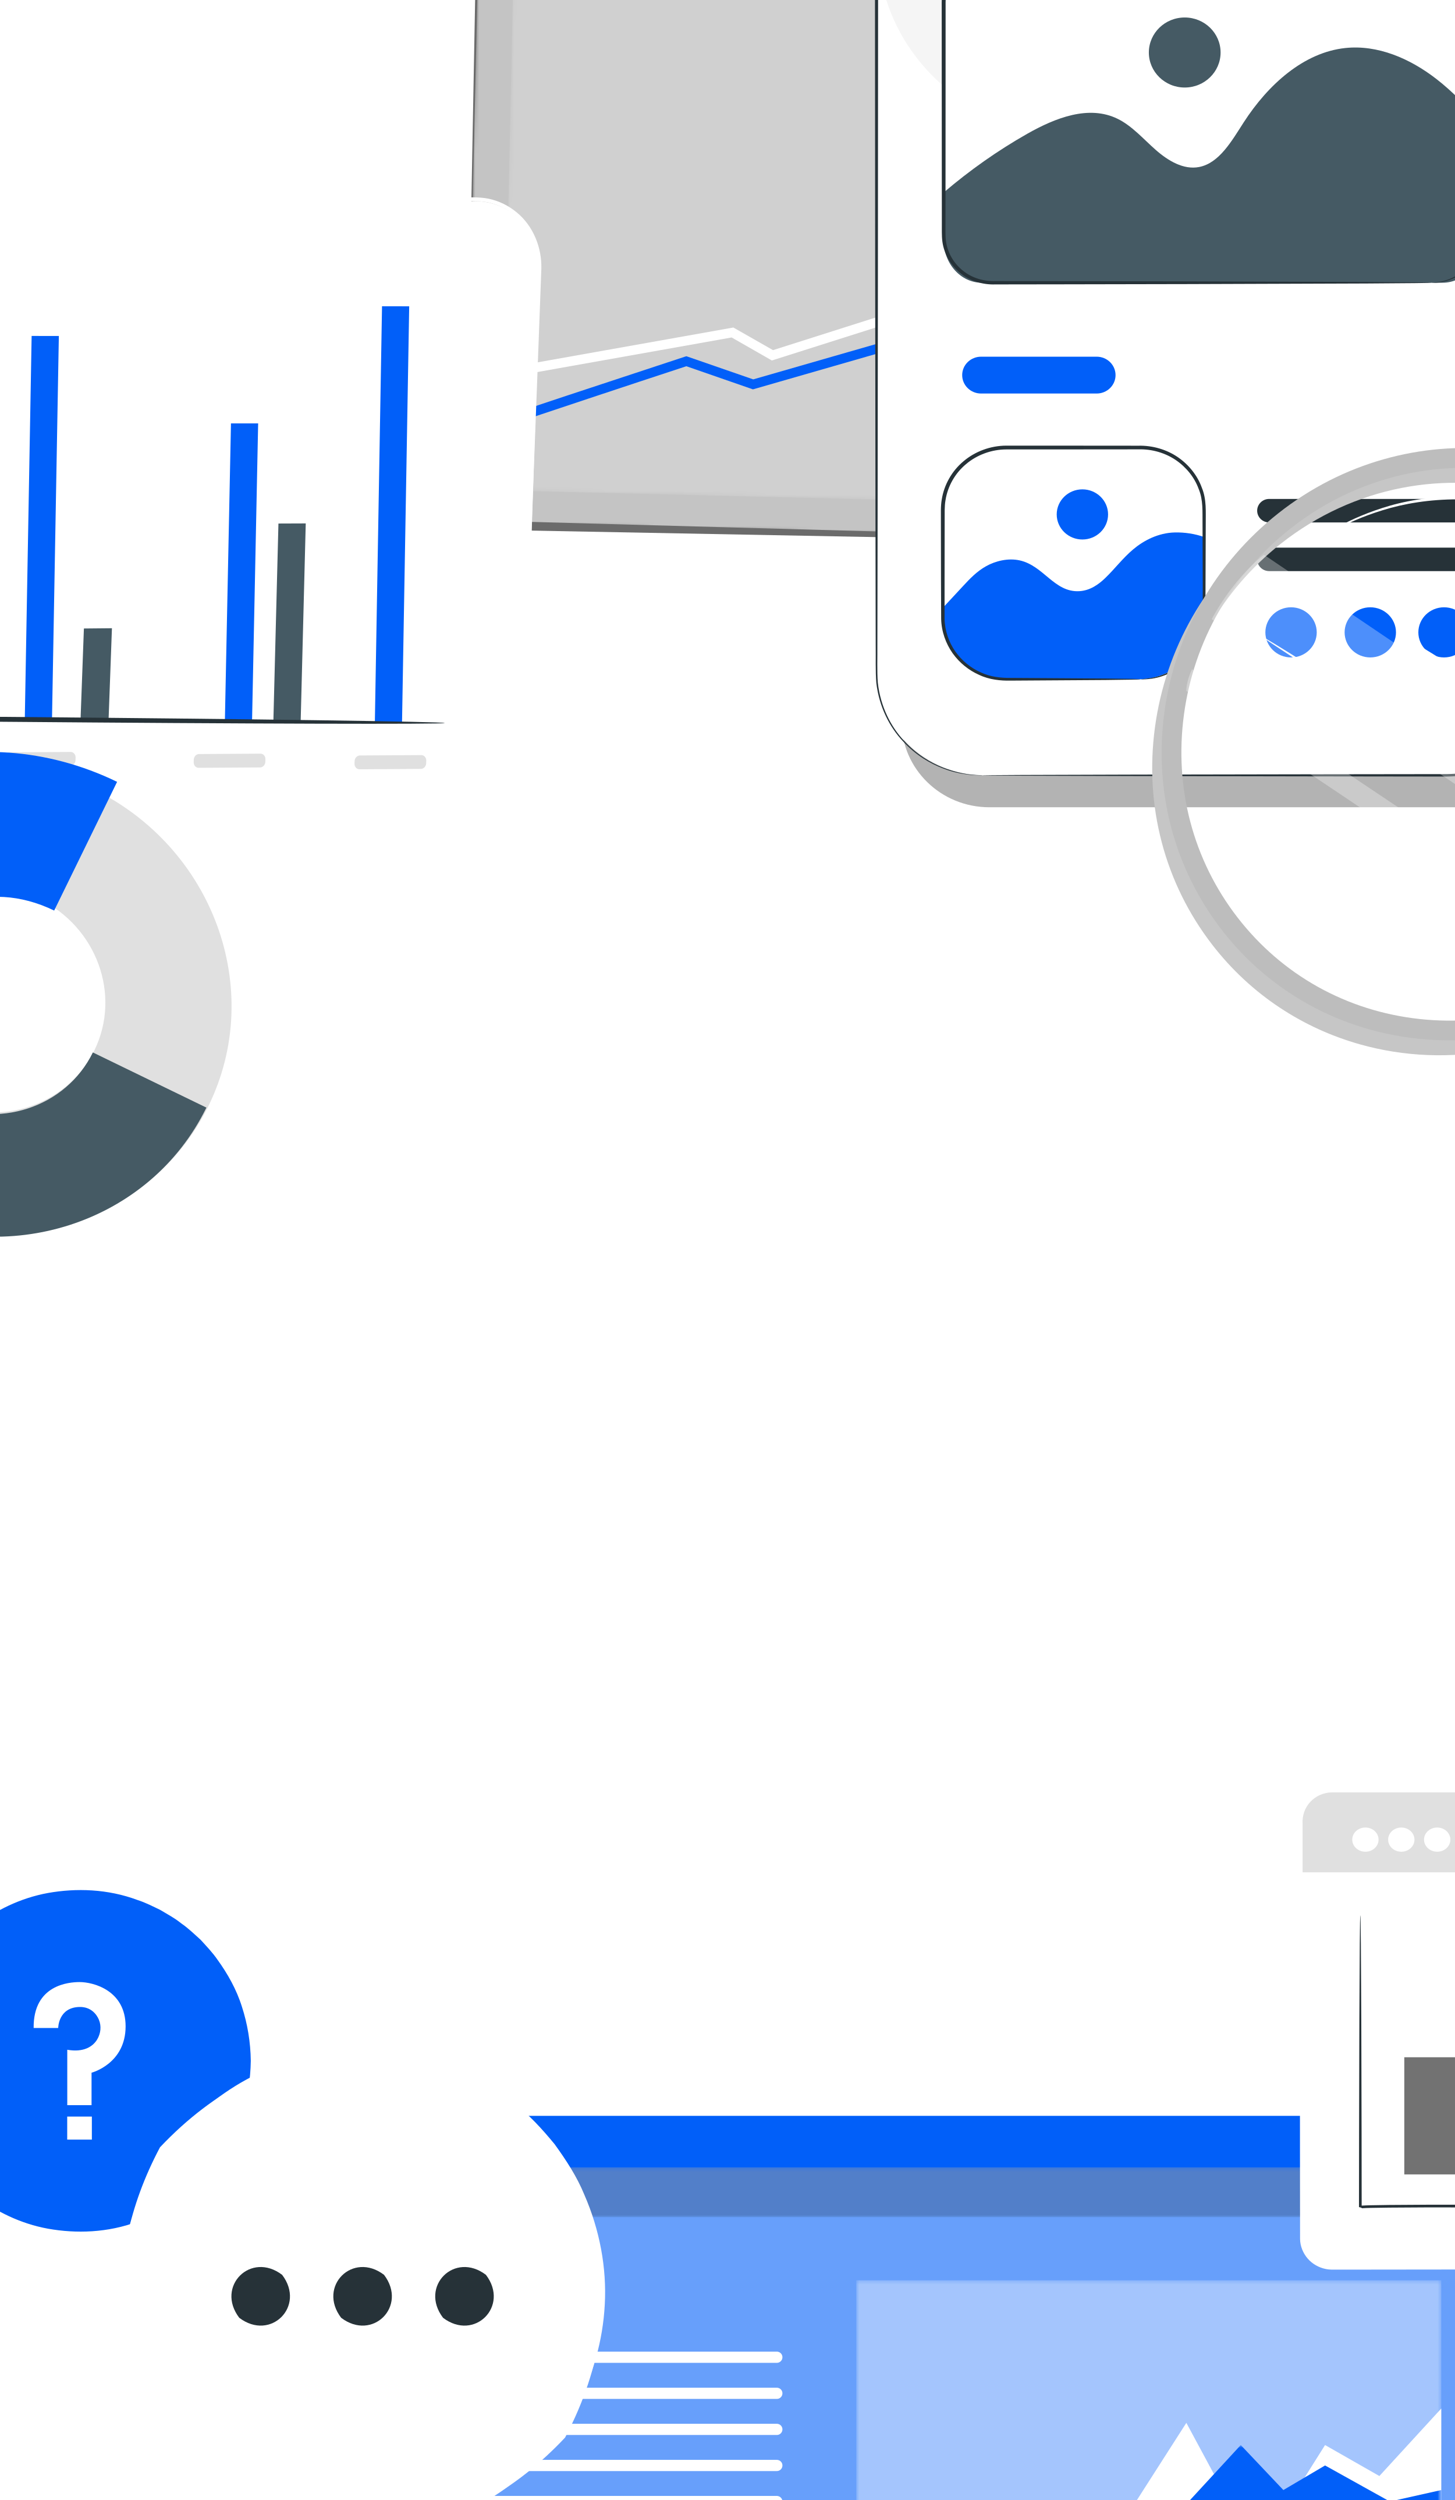 <?xml version="1.0" encoding="UTF-8"?> <svg xmlns="http://www.w3.org/2000/svg" width="375" height="644" viewBox="0 0 375 644" fill="none"><rect x="0" y="0" width="375" height="644" fill="#808080" stroke="none"/><g clip-path="url(#clip0_2516_8265)"><rect width="375" height="644" fill="white"></rect><g clip-path="url(#clip1_2516_8265)"><path d="M398.698 -35.851L395.491 135.8C395.431 138.972 392.802 141.502 389.629 141.442L125.662 136.461C122.488 136.401 119.955 133.773 120.015 130.602L123.222 -41.049C123.281 -44.242 125.91 -46.751 129.084 -46.691L393.051 -41.71C396.224 -41.65 398.757 -39.043 398.698 -35.851Z" fill="#6B6B6B"></path><mask id="mask0_2516_8265" style="mask-type:luminance" maskUnits="userSpaceOnUse" x="119" y="-28" width="280" height="170"><path d="M123.432 -27.348L398.413 -20.619L394.924 141.557L119.943 134.828L123.432 -27.348Z" fill="white"></path></mask><g mask="url(#mask0_2516_8265)"><g opacity="0.6"><path d="M398.396 -19.755L394.855 135.891C394.784 139.016 392.152 141.486 388.987 141.399L125.702 134.122C122.536 134.034 120.02 131.422 120.091 128.297L123.631 -27.35L398.396 -19.755Z" fill="white"></path></g></g><mask id="mask1_2516_8265" style="mask-type:luminance" maskUnits="userSpaceOnUse" x="129" y="-17" width="260" height="150"><path d="M132.515 -16.649L388.889 -10.381L385.818 132.597L129.444 126.328L132.515 -16.649Z" fill="white"></path></mask><g mask="url(#mask1_2516_8265)"><g opacity="0.2"><path d="M385.816 132.597L129.444 126.328L132.515 -16.65L388.887 -10.381L385.816 132.597Z" fill="white"></path></g></g><path d="M387.849 47.734L387.782 51.358L367.806 72.268L342.765 57.413L336.341 67.188L333.406 71.639L309.278 108.293L289.703 70.444L288.516 68.12L277.364 46.572L248.117 90.232L226.256 84.185L198.935 92.854L188.574 86.925L129.956 97.351L130.002 94.854L189.013 84.361L199.23 90.188L226.229 81.612L247.064 87.421L277.651 41.752L290.297 66.267L291.507 68.567L309.516 103.447L328.713 74.27L331.647 69.817L341.99 54.092L367.372 69.147L387.849 47.734Z" fill="white"></path><path d="M387.286 78.455L387.24 80.978L372.092 84.045L342.204 66.751L333.412 71.677L328.718 74.31L322.187 77.981L302.815 56.845L291.512 68.607L289.708 70.482L245.597 116.381L227.69 90.617L194.058 100.291L176.889 94.333C161.581 99.358 140.856 106.239 129.727 110.019L129.775 107.4C137.493 104.73 151.392 100.143 176.518 91.875L176.914 91.76L194.132 97.721L228.727 87.771L245.891 112.516L288.521 68.158L290.302 66.306L302.857 53.244L322.686 74.904L331.652 69.857L336.346 67.227L342.231 63.91L372.509 81.458L387.286 78.455Z" fill="#015FF9"></path><g opacity="0.3"><path d="M254.989 207.934H384.061C396.555 207.934 406.686 198.051 406.686 185.861V-96.992C406.686 -109.184 396.555 -119.065 384.061 -119.065H254.989C242.493 -119.065 232.364 -109.182 232.364 -96.992V185.861C232.364 198.051 242.493 207.934 254.989 207.934Z" fill="black"></path></g><path d="M253.736 199.711H372.423C387.786 199.711 400.24 187.561 400.24 172.572V-122.854C400.24 -137.843 387.786 -149.993 372.423 -149.993H253.736C238.373 -149.993 225.919 -137.843 225.919 -122.854V172.572C225.919 187.561 238.373 199.711 253.736 199.711Z" fill="white"></path><path d="M260.817 -149.99H365.348C384.492 -149.99 400.01 -134.849 400.01 -116.173V-14.631C400.01 12.485 377.48 34.466 349.685 34.466H276.478C248.686 34.466 226.153 12.485 226.153 -14.631V-116.173C226.153 -134.851 241.673 -149.99 260.817 -149.99Z" fill="#F5F5F5"></path><path d="M282.649 101.364H252.848C250.162 101.364 247.985 99.24 247.985 96.62C247.985 94 250.162 91.876 252.848 91.876H282.649C285.335 91.876 287.512 94 287.512 96.62C287.512 99.24 285.335 101.364 282.649 101.364Z" fill="#015FF9"></path><path d="M378.792 162.884C378.792 166.45 375.829 169.342 372.173 169.342C368.517 169.342 365.554 166.45 365.554 162.884C365.554 159.317 368.517 156.426 372.173 156.426C375.829 156.426 378.792 159.317 378.792 162.884Z" fill="#015FF9"></path><path d="M359.788 162.883C359.788 166.45 356.825 169.341 353.169 169.341C349.513 169.341 346.55 166.45 346.55 162.883C346.55 159.317 349.513 156.425 353.169 156.425C356.825 156.427 359.788 159.317 359.788 162.883Z" fill="#015FF9"></path><path d="M339.366 162.883C339.366 166.45 336.402 169.341 332.746 169.341C329.091 169.341 326.127 166.45 326.127 162.883C326.127 159.317 329.091 156.425 332.746 156.425C336.402 156.427 339.366 159.317 339.366 162.883Z" fill="#015FF9"></path><path d="M379.223 134.57H327.113C325.401 134.57 324.011 133.215 324.011 131.543C324.011 129.872 325.399 128.516 327.113 128.516H379.223C380.935 128.516 382.325 129.871 382.325 131.543C382.325 133.215 380.935 134.57 379.223 134.57Z" fill="#263238"></path><path d="M379.223 147.108H327.113C325.401 147.108 324.011 145.754 324.011 144.081C324.011 142.411 325.399 141.055 327.113 141.055H379.223C380.935 141.055 382.325 142.409 382.325 144.081C382.325 145.754 380.935 147.108 379.223 147.108Z" fill="#263238"></path><path d="M369.017 72.829H255.851C248.871 72.829 243.212 67.308 243.212 60.498V-0.109C243.212 -6.919 248.871 -12.44 255.851 -12.44H369.017C375.997 -12.44 381.656 -6.919 381.656 -0.109V60.498C381.656 67.308 375.997 72.829 369.017 72.829Z" fill="white"></path><path d="M305.339 22.544C310.445 22.544 314.585 18.505 314.585 13.524C314.585 8.542 310.445 4.504 305.339 4.504C300.233 4.504 296.094 8.542 296.094 13.524C296.094 18.505 300.233 22.544 305.339 22.544Z" fill="#455A64"></path><path d="M381.654 61.855V31.578C378.112 27.466 374.377 23.582 370.186 20.333C363.335 15.026 355.044 11.493 346.739 12.368C336.009 13.501 326.82 21.793 320.523 31.546C317.432 36.332 314.243 42.024 309.031 43.021C305.024 43.788 301.071 41.422 297.878 38.619C294.685 35.816 291.791 32.445 288.072 30.617C280.612 26.951 271.964 30.372 264.697 34.494C257.141 38.781 249.945 43.85 243.208 49.594V61.851C243.208 67.912 247.616 72.827 253.051 72.827H371.811C377.248 72.829 381.654 67.916 381.654 61.855Z" fill="#455A64"></path><path d="M369.017 72.827C368.996 72.716 370.575 72.951 373.261 71.994C374.587 71.516 376.166 70.684 377.659 69.279C379.13 67.88 380.516 65.861 381.112 63.305C381.424 62.028 381.473 60.658 381.438 59.176C381.43 57.703 381.424 56.157 381.417 54.543C381.403 51.311 381.39 47.804 381.376 44.037C381.355 36.492 381.33 27.91 381.301 18.425C381.291 13.679 381.28 8.709 381.268 3.531C381.21 0.933 381.513 -1.731 380.512 -4.171C379.626 -6.629 377.817 -8.808 375.468 -10.228C374.296 -10.935 372.995 -11.482 371.616 -11.755C370.239 -12.051 368.824 -12.032 367.33 -12.026C364.376 -12.022 361.374 -12.019 358.327 -12.015C352.234 -12.009 345.964 -12.002 339.536 -11.994C313.812 -11.983 285.54 -11.97 255.862 -11.955C252.283 -11.97 248.799 -10.341 246.539 -7.703C245.406 -6.388 244.592 -4.827 244.141 -3.183C243.659 -1.537 243.711 0.175 243.713 1.96C243.711 9.012 243.707 15.961 243.705 22.788C243.701 29.616 243.697 36.322 243.694 42.891C243.692 46.175 243.688 49.424 243.686 52.637C243.684 54.244 243.684 55.841 243.682 57.428C243.701 59.01 243.611 60.62 243.801 62.095C244.197 65.098 245.83 67.867 248.178 69.721C250.523 71.623 253.533 72.487 256.512 72.392C262.605 72.4 268.518 72.409 274.239 72.417C285.675 72.438 296.328 72.458 306.057 72.477C325.481 72.543 341.213 72.596 352.128 72.633C357.537 72.673 361.752 72.705 364.654 72.725C366.057 72.746 367.139 72.763 367.91 72.774C368.641 72.793 369.017 72.827 369.017 72.827C369.017 72.827 368.641 72.861 367.906 72.878C367.133 72.889 366.053 72.906 364.65 72.927C361.746 72.947 357.533 72.98 352.124 73.019C341.207 73.057 325.478 73.109 306.053 73.175C296.324 73.194 285.671 73.213 274.235 73.235C268.516 73.243 262.601 73.252 256.508 73.26C253.411 73.371 250.107 72.449 247.604 70.414C245.078 68.427 243.314 65.453 242.88 62.223C242.672 60.585 242.768 59.023 242.743 57.434C242.741 55.846 242.739 54.249 242.739 52.643C242.737 49.43 242.733 46.181 242.731 42.897C242.728 36.328 242.724 29.622 242.718 22.793C242.716 15.965 242.712 9.016 242.71 1.966C242.708 0.237 242.647 -1.641 243.171 -3.429C243.659 -5.211 244.54 -6.902 245.768 -8.326C248.209 -11.181 251.99 -12.946 255.86 -12.929C285.538 -12.916 313.81 -12.903 339.534 -12.89C345.964 -12.882 352.232 -12.876 358.325 -12.869C361.372 -12.865 364.374 -12.861 367.328 -12.858C368.784 -12.86 370.32 -12.876 371.793 -12.557C373.267 -12.259 374.657 -11.672 375.908 -10.912C378.413 -9.387 380.331 -7.058 381.268 -4.432C381.739 -3.125 382.036 -1.759 382.036 -0.395C382.038 0.927 382.04 2.238 382.043 3.536C382.032 8.715 382.022 13.685 382.011 18.431C381.984 27.916 381.958 36.499 381.935 44.042C381.92 47.81 381.906 51.317 381.895 54.548C381.887 56.162 381.879 57.707 381.874 59.181C381.893 60.641 381.829 62.093 381.492 63.399C380.848 66.031 379.394 68.087 377.865 69.496C376.315 70.91 374.688 71.728 373.328 72.186C371.965 72.656 370.86 72.774 370.128 72.829C369.391 72.842 369.017 72.827 369.017 72.827Z" fill="#263238"></path><path d="M293.83 174.964H259.508C250.384 174.964 242.989 167.748 242.989 158.849V131.392C242.989 122.49 250.386 115.276 259.508 115.276H293.83C302.954 115.276 310.349 122.492 310.349 131.392V158.849C310.349 167.75 302.952 174.964 293.83 174.964Z" fill="white"></path><path d="M285.586 132.505C285.586 136.071 282.623 138.963 278.967 138.963C275.311 138.963 272.348 136.071 272.348 132.505C272.348 128.938 275.311 126.047 278.967 126.047C282.623 126.049 285.586 128.94 285.586 132.505Z" fill="#015FF9"></path><path d="M259.99 174.965H293.352C302.74 174.965 310.351 167.541 310.351 158.382V138.335C308.006 137.497 305.338 137.086 302.748 137.151C298.552 137.259 294.82 139.181 292.084 141.482C289.347 143.78 287.356 146.489 284.834 148.912C283.168 150.515 281.001 152.093 278.238 152.27C271.736 152.686 269.029 145.703 262.78 144.339C259.826 143.694 256.559 144.486 254.124 145.855C251.689 147.225 249.929 149.108 248.209 150.959C246.47 152.832 244.728 154.706 242.989 156.578V158.38C242.991 167.541 250.602 174.965 259.99 174.965Z" fill="#015FF9"></path><path d="M293.978 174.965C293.974 174.903 294.784 174.922 296.281 174.689C297.767 174.467 299.988 173.927 302.42 172.435C304.853 171.002 307.439 168.436 308.933 164.756C310.566 161.075 309.876 156.399 309.991 151.361C309.972 146.303 309.953 140.769 309.93 134.832C309.889 131.854 310.138 128.776 308.914 125.891C307.855 122.99 305.769 120.368 303.048 118.506C300.306 116.651 296.919 115.646 293.398 115.742C289.813 115.746 286.154 115.75 282.429 115.754C274.976 115.757 267.262 115.759 259.36 115.763C255.52 115.772 251.773 117.168 248.96 119.563C246.114 121.931 244.263 125.283 243.7 128.76C243.388 130.483 243.49 132.279 243.471 134.074C243.469 135.859 243.467 137.625 243.463 139.375C243.457 142.872 243.451 146.295 243.446 149.636C243.446 152.971 243.446 156.226 243.446 159.388C243.503 162.477 244.545 165.413 246.211 167.806C247.902 170.191 250.184 172.036 252.697 173.154C255.201 174.354 257.878 174.638 260.446 174.615C270.752 174.681 279.114 174.734 284.978 174.772C287.82 174.811 290.053 174.841 291.647 174.864C292.364 174.884 292.935 174.899 293.382 174.913C293.778 174.933 293.978 174.948 293.978 174.965C293.978 174.982 293.778 174.999 293.386 175.016C292.941 175.029 292.368 175.044 291.651 175.065C290.057 175.088 287.824 175.118 284.982 175.157C279.118 175.195 270.756 175.247 260.45 175.313C257.868 175.364 254.991 175.084 252.377 173.846C249.733 172.691 247.321 170.772 245.528 168.272C243.76 165.765 242.643 162.672 242.566 159.416C242.553 156.246 242.539 152.986 242.524 149.642C242.518 146.301 242.512 142.877 242.507 139.38C242.505 137.631 242.503 135.865 242.499 134.079C242.516 132.313 242.402 130.481 242.728 128.611C243.32 124.915 245.283 121.35 248.305 118.831C251.291 116.284 255.28 114.794 259.36 114.787C267.262 114.79 274.976 114.794 282.429 114.796C286.154 114.8 289.813 114.804 293.398 114.807C297.059 114.715 300.7 115.791 303.577 117.766C306.448 119.747 308.636 122.527 309.741 125.594C311.017 128.658 310.738 131.918 310.761 134.832C310.74 140.769 310.718 146.301 310.699 151.361C310.688 153.886 310.674 156.291 310.664 158.57C310.674 160.874 310.246 163.071 309.452 164.958C307.853 168.748 305.142 171.342 302.62 172.761C300.096 174.237 297.817 174.723 296.306 174.884C294.786 175.057 293.978 174.965 293.978 174.965Z" fill="#263238"></path><path d="M253.078 199.711C253.078 199.711 252.191 199.702 250.453 199.633C248.741 199.42 246.129 199.157 242.97 197.9C239.824 196.702 236.073 194.593 232.747 190.961C229.375 187.418 226.595 182.196 225.858 175.906C225.606 172.746 225.744 169.452 225.696 165.968C225.688 162.49 225.683 158.841 225.675 155.028C225.661 147.4 225.648 139.113 225.634 130.212C225.613 112.403 225.588 92.129 225.559 69.717C225.528 24.887 225.492 -28.486 225.451 -87.749C225.449 -95.157 225.445 -102.657 225.442 -110.245C225.484 -114.051 225.339 -117.828 225.536 -121.716C225.779 -125.601 226.791 -129.463 228.536 -133.012C231.995 -140.127 238.441 -145.915 246.212 -148.624C250.074 -150.025 254.277 -150.518 258.382 -150.473C262.477 -150.473 266.59 -150.475 270.722 -150.475C287.248 -150.476 304.067 -150.48 321.135 -150.482C329.669 -150.482 338.267 -150.484 346.92 -150.484C351.247 -150.484 355.587 -150.484 359.943 -150.484C362.12 -150.484 364.301 -150.484 366.485 -150.484C368.654 -150.499 370.881 -150.48 373.097 -150.236C381.966 -149.218 390.155 -144.297 395.151 -137.228C397.679 -133.714 399.377 -129.664 400.174 -125.475C401.005 -121.248 400.658 -117.021 400.733 -112.881C400.731 -96.223 400.727 -79.811 400.725 -63.684C400.715 -31.43 400.706 -0.318 400.696 29.32C400.681 58.957 400.665 87.119 400.65 113.478C400.64 126.655 400.631 139.382 400.621 151.617C400.615 157.734 400.611 163.728 400.606 169.593C400.582 172.503 400.696 175.47 400.083 178.331C399.491 181.181 398.452 183.899 397.035 186.376C395.639 188.873 393.755 191.041 391.688 192.924C389.615 194.813 387.259 196.359 384.741 197.475C382.238 198.607 379.6 199.422 376.924 199.734C374.246 200.116 371.597 200.012 369.023 200.018C358.674 200.005 348.918 199.992 339.792 199.98C321.546 199.949 305.828 199.92 292.977 199.898C280.141 199.858 270.173 199.826 263.391 199.806C260.023 199.785 257.449 199.768 255.698 199.757C253.967 199.745 253.078 199.711 253.078 199.711C253.078 199.711 253.967 199.678 255.698 199.661C257.449 199.649 260.023 199.634 263.391 199.612C270.173 199.591 280.143 199.559 292.977 199.52C305.83 199.497 321.546 199.469 339.792 199.437C348.918 199.426 358.676 199.412 369.023 199.399C371.614 199.388 374.242 199.482 376.832 199.102C379.442 198.792 382.012 197.992 384.452 196.88C386.906 195.789 389.201 194.275 391.217 192.43C393.228 190.588 395.062 188.472 396.416 186.038C397.788 183.62 398.795 180.972 399.368 178.197C399.96 175.419 399.842 172.535 399.859 169.595C399.853 163.73 399.85 157.736 399.844 151.619C399.834 139.384 399.825 126.658 399.815 113.479C399.799 87.121 399.784 58.959 399.769 29.322C399.759 -0.315 399.749 -31.427 399.74 -63.682C399.738 -79.809 399.734 -96.221 399.732 -112.879C399.659 -117.045 399.992 -121.25 399.188 -125.294C398.417 -129.348 396.774 -133.268 394.324 -136.671C389.484 -143.514 381.557 -148.279 372.973 -149.263C370.837 -149.498 368.677 -149.519 366.483 -149.504C364.299 -149.504 362.118 -149.504 359.941 -149.504C355.585 -149.504 351.245 -149.504 346.918 -149.504C338.265 -149.504 329.667 -149.506 321.133 -149.506C304.065 -149.508 287.246 -149.511 270.72 -149.513C266.588 -149.515 262.475 -149.515 258.38 -149.515C254.306 -149.558 250.303 -149.084 246.539 -147.728C239.012 -145.11 232.755 -139.5 229.4 -132.606C227.707 -129.167 226.724 -125.424 226.485 -121.656C226.288 -117.882 226.429 -114.022 226.383 -110.241C226.381 -102.655 226.377 -95.153 226.373 -87.745C226.332 -28.483 226.296 24.89 226.265 69.721C226.238 92.131 226.213 112.407 226.19 130.216C226.174 139.117 226.161 147.403 226.149 155.031C226.142 158.844 226.134 162.494 226.128 165.972C226.161 169.444 226.01 172.776 226.244 175.87C226.942 182.072 229.655 187.245 232.967 190.767C236.233 194.38 239.932 196.497 243.042 197.716C249.381 200.12 253.132 199.503 253.078 199.711Z" fill="#263238"></path><path d="M350.579 269.024C335.901 264.909 322.456 256.285 312.476 243.395C300.183 227.519 294.924 207.613 297.668 187.346C300.41 167.078 310.826 148.875 326.997 136.092C360.379 109.699 408.181 114.893 433.56 147.671C445.851 163.549 451.111 183.455 448.37 203.721C445.627 223.989 435.212 242.188 419.04 254.976C398.784 270.984 373.218 275.372 350.579 269.024ZM393.954 126.964C372.827 121.041 348.978 125.132 330.08 140.072C314.992 152.001 305.273 168.986 302.716 187.895C300.155 206.804 305.063 225.379 316.534 240.192C328.003 255.006 344.662 264.291 363.441 266.327C382.219 268.369 400.87 262.922 415.959 250.993C431.046 239.066 440.765 222.081 443.325 203.172C445.886 184.263 440.976 165.69 429.507 150.875C420.195 138.85 407.645 130.801 393.954 126.964Z" fill="#C6C6C6"></path><path d="M353.008 265.172C338.33 261.057 324.884 252.433 314.905 239.543C302.612 223.667 297.352 203.761 300.097 183.494C302.839 163.226 313.254 145.023 329.426 132.24C362.808 105.847 410.61 111.041 435.989 143.819C448.28 159.697 453.539 179.603 450.798 199.869C448.056 220.137 437.639 238.338 421.469 251.123C401.212 267.134 375.647 271.519 353.008 265.172ZM396.382 123.112C375.256 117.189 351.406 121.28 332.509 136.22C317.421 148.149 307.702 165.134 305.145 184.043C302.584 202.952 307.492 221.527 318.963 236.339C330.432 251.154 347.09 260.439 365.87 262.475C384.648 264.517 403.301 259.071 418.388 247.141C433.474 235.214 443.193 218.229 445.754 199.32C448.314 180.41 443.405 161.838 431.936 147.023C422.624 134.998 410.074 126.949 396.382 123.112Z" fill="#BDBDBD"></path><path d="M437.186 177.883C437.16 177.888 437.04 177.473 436.842 176.676C436.608 175.89 436.444 174.683 435.932 173.216C435.097 170.228 433.455 166.023 430.696 161.251C429.328 158.857 427.592 156.386 425.617 153.827C423.543 151.35 421.285 148.723 418.575 146.296C415.912 143.831 412.942 141.419 409.632 139.256C406.34 137.079 402.768 135.034 398.894 133.411C395.033 131.767 391.088 130.578 387.192 129.78C383.286 129.027 379.444 128.696 375.775 128.624C368.425 128.601 361.795 129.736 356.441 131.396C351.078 133.038 346.916 134.971 344.165 136.51C342.75 137.212 341.744 137.928 341.011 138.322C340.291 138.742 339.906 138.951 339.889 138.928C339.874 138.903 340.229 138.649 340.924 138.183C341.63 137.743 342.616 136.98 344.013 136.232C346.734 134.598 350.892 132.57 356.285 130.84C361.668 129.094 368.362 127.885 375.8 127.868C379.514 127.919 383.407 128.237 387.368 128.992C391.316 129.788 395.319 130.99 399.233 132.655C403.157 134.299 406.764 136.372 410.087 138.583C413.428 140.779 416.417 143.229 419.096 145.735C421.819 148.201 424.081 150.872 426.152 153.393C428.123 155.997 429.85 158.513 431.198 160.949C433.92 165.805 435.492 170.083 436.236 173.119C436.702 174.609 436.819 175.837 437.002 176.636C437.15 177.449 437.212 177.877 437.186 177.883Z" fill="white"></path><path d="M374.102 257.109C374.115 256.916 377.762 257.332 383.622 256.697C384.358 256.606 385.122 256.51 385.915 256.412C386.711 256.307 387.529 256.106 388.381 255.949C390.093 255.668 391.875 255.134 393.76 254.627C397.489 253.465 401.504 251.868 405.491 249.714C409.453 247.505 412.971 244.967 415.981 242.427C417.436 241.099 418.857 239.877 420.032 238.573C420.632 237.933 421.246 237.35 421.773 236.727C422.294 236.106 422.795 235.505 423.272 234.93C427.026 230.285 428.704 226.947 428.869 227.042C428.918 227.067 428.493 227.89 427.681 229.363C427.286 230.107 426.776 231 426.083 231.976C425.403 232.958 424.692 234.13 423.718 235.28C423.245 235.872 422.752 236.491 422.239 237.131C421.719 237.769 421.108 238.371 420.513 239.03C419.344 240.371 417.922 241.628 416.463 242.987C413.441 245.59 409.884 248.185 405.865 250.423C401.821 252.61 397.743 254.206 393.953 255.346C392.038 255.84 390.228 256.355 388.49 256.612C387.625 256.758 386.797 256.944 385.989 257.033C385.183 257.115 384.408 257.193 383.665 257.269C382.188 257.464 380.842 257.425 379.666 257.46C378.486 257.511 377.476 257.455 376.652 257.377C375.001 257.259 374.096 257.165 374.102 257.109Z" fill="white"></path><path d="M414.024 197.22C413.899 197.414 401.965 190.053 387.37 180.776C372.77 171.498 361.042 163.822 361.168 163.628C361.294 163.433 373.226 170.793 387.824 180.073C402.42 189.347 414.15 197.025 414.024 197.22Z" fill="white"></path><path d="M407.156 219.302C407.139 219.324 406.841 219.146 406.291 218.785C405.674 218.366 404.883 217.829 403.904 217.166C401.762 215.678 398.807 213.626 395.194 211.115C387.845 205.999 377.673 198.957 366.351 191.308C355.024 183.659 344.695 176.849 337.202 171.942C333.521 169.526 330.514 167.55 328.335 166.118C327.353 165.459 326.561 164.924 325.941 164.509C325.399 164.132 325.121 163.924 325.137 163.9C325.152 163.876 325.46 164.037 326.031 164.368C326.671 164.749 327.494 165.24 328.51 165.844C330.655 167.14 333.734 169.052 337.524 171.445C345.102 176.226 355.49 182.961 366.823 190.615C378.15 198.268 388.273 205.389 395.536 210.634C399.167 213.255 402.091 215.397 404.092 216.902C405.033 217.62 405.794 218.199 406.387 218.648C406.91 219.053 407.174 219.28 407.156 219.302Z" fill="white"></path><g opacity="0.3"><path d="M325.746 142.877L439.65 219.85C439.65 219.85 434.487 232.092 428.657 238.306L312.301 159.48C312.301 159.48 317.285 149.661 325.746 142.877Z" fill="white"></path></g><g opacity="0.3"><path d="M307.228 172.385L419.26 247.367C419.26 247.367 420.201 247.619 414.303 250.741L305.755 177.967C305.755 177.967 305.692 175.484 307.228 172.385Z" fill="white"></path></g><path d="M117.004 217.118L-119.314 218.842C-128.948 218.912 -136.493 210.798 -136.168 200.718L-132.004 71.921C-131.678 61.842 -123.604 53.614 -113.971 53.544L122.348 51.82C131.982 51.75 139.527 59.864 139.201 69.944L135.038 198.74C134.712 208.82 126.638 217.048 117.004 217.118Z" fill="white"></path><path d="M116.324 217.175C116.324 217.175 116.505 217.145 116.863 217.112C117.219 217.064 117.753 217.075 118.453 216.947C119.847 216.745 121.944 216.251 124.423 214.9C126.866 213.537 129.692 211.171 131.769 207.465C132.784 205.613 133.583 203.439 133.952 201.042C134.296 198.654 134.24 196.033 134.37 193.287C135.13 171.255 136.231 139.424 137.59 100.097C137.934 90.262 138.292 79.96 138.669 69.225C138.797 63.997 136.616 58.708 132.598 55.447C130.614 53.809 128.243 52.632 125.682 52.111C123.139 51.602 120.383 51.872 117.636 51.843C95.662 52.062 72.184 52.299 47.478 52.545C-1.936 53.015 -56.256 53.532 -113.274 54.074C-120.243 54.019 -127.015 59.055 -129.524 65.882C-130.955 69.254 -130.769 72.942 -130.951 76.64C-131.085 80.322 -131.219 83.99 -131.352 87.645C-131.887 102.267 -132.417 116.672 -132.935 130.828C-133.455 144.984 -133.967 158.888 -134.467 172.506C-134.718 179.314 -134.968 186.052 -135.213 192.713C-135.306 196.024 -135.527 199.4 -135.509 202.602C-135.401 205.782 -134.432 208.862 -132.796 211.418C-131.161 213.986 -128.863 216.025 -126.208 217.281C-123.549 218.62 -120.621 218.906 -117.611 218.806C-111.592 218.755 -105.654 218.704 -99.801 218.655C-88.095 218.558 -76.734 218.462 -65.747 218.37C-43.775 218.194 -23.308 218.028 -4.621 217.878C32.731 217.612 62.962 217.396 83.883 217.248C94.313 217.199 102.416 217.162 107.943 217.136C110.674 217.135 112.764 217.136 114.2 217.137C115.603 217.142 116.324 217.175 116.324 217.175C116.324 217.175 115.6 217.223 114.191 217.256C112.754 217.283 110.665 217.322 107.93 217.372C102.401 217.448 94.293 217.561 83.862 217.705C62.935 217.943 32.702 218.285 -4.656 218.708C-23.344 218.903 -43.813 219.115 -65.787 219.344C-76.775 219.455 -88.139 219.569 -99.843 219.688C-105.696 219.746 -111.634 219.806 -117.654 219.866C-120.641 219.977 -123.889 219.678 -126.667 218.262C-129.484 216.933 -131.923 214.774 -133.659 212.054C-135.398 209.348 -136.431 206.077 -136.549 202.701C-136.569 199.329 -136.35 196.076 -136.262 192.728C-136.022 186.066 -135.78 179.33 -135.534 172.52C-135.042 158.902 -134.539 144.999 -134.028 130.843C-133.514 116.687 -132.993 102.281 -132.462 87.66C-132.328 84.005 -132.195 80.337 -132.063 76.655C-131.978 74.802 -131.97 72.996 -131.819 71.098C-131.694 69.193 -131.253 67.293 -130.557 65.498C-129.218 61.874 -126.743 58.693 -123.686 56.442C-122.144 55.334 -120.461 54.444 -118.693 53.833C-116.916 53.257 -115.076 52.956 -113.236 52.908C-56.219 52.397 -1.898 51.912 47.513 51.469C72.218 51.259 95.693 51.061 117.667 50.876C120.394 50.914 123.153 50.632 125.89 51.176C128.585 51.729 131.083 52.975 133.168 54.701C137.386 58.143 139.671 63.715 139.522 69.206C139.122 79.945 138.737 90.253 138.372 100.09C136.864 139.418 135.643 171.25 134.797 193.283C134.65 196.036 134.692 198.623 134.325 201.09C133.93 203.539 133.097 205.752 132.048 207.631C129.9 211.39 127.005 213.761 124.514 215.109C121.986 216.444 119.862 216.902 118.457 217.066C117.048 217.207 116.324 217.175 116.324 217.175Z" fill="white"></path><path d="M15.166 86.544L8.154 86.532L6.387 185.429L13.399 185.441L15.166 86.544Z" fill="#015FF9"></path><path d="M28.849 161.819L21.623 161.887L20.75 185.625L27.976 185.558L28.849 161.819Z" fill="#455A64"></path><path d="M66.532 109.055L59.529 109.057L57.955 185.902L64.958 185.901L66.532 109.055Z" fill="#015FF9"></path><path d="M78.799 134.821L71.763 134.847L70.451 186.037L77.488 186.012L78.799 134.821Z" fill="#455A64"></path><path d="M105.464 78.899L98.46 78.884L96.609 186.233L103.613 186.248L105.464 78.899Z" fill="#015FF9"></path><path d="M18.099 197.241L2.273 197.338C1.543 197.342 0.971 196.698 0.995 195.899L1.015 195.24C1.039 194.44 1.65 193.789 2.38 193.785L18.206 193.688C18.936 193.684 19.508 194.328 19.483 195.127L19.464 195.786C19.442 196.586 18.829 197.237 18.099 197.241Z" fill="#E0E0E0"></path><path d="M67.025 197.68L51.199 197.776C50.469 197.78 49.897 197.137 49.921 196.337L49.941 195.678C49.965 194.879 50.576 194.228 51.306 194.223L67.132 194.127C67.861 194.122 68.433 194.766 68.409 195.566L68.389 196.225C68.365 197.024 67.755 197.675 67.025 197.68Z" fill="#E0E0E0"></path><path d="M108.475 198.052L92.649 198.148C91.919 198.153 91.347 197.509 91.371 196.709L91.391 196.05C91.415 195.251 92.026 194.6 92.756 194.595L108.582 194.499C109.312 194.495 109.884 195.138 109.859 195.938L109.84 196.597C109.818 197.396 109.205 198.047 108.475 198.052Z" fill="#E0E0E0"></path><path d="M114.614 186.237C114.61 186.588 63.759 186.444 1.049 185.918C-61.683 185.393 -112.518 184.682 -112.514 184.334C-112.511 183.986 -61.67 184.128 1.062 184.653C63.772 185.179 114.618 185.887 114.614 186.237Z" fill="#263238"></path><path d="M-29.197 311.778C-60.285 296.697 -73.663 260.075 -59.021 230.14C-44.375 200.204 -7.168 188.118 23.921 203.199C55.009 218.28 68.387 254.902 53.745 284.837C39.098 314.769 1.891 326.855 -29.197 311.778ZM10.06 231.53C-4.805 224.319 -22.595 230.1 -29.596 244.412C-36.597 258.725 -30.201 276.236 -15.336 283.447C-0.471 290.658 17.318 284.879 24.319 270.565C31.322 256.249 24.926 238.739 10.06 231.53Z" fill="#E0E0E0"></path><path d="M-29.281 312.089C-60.204 297.076 -73.516 260.632 -58.961 230.848L-29.695 245.054C-36.655 259.296 -30.29 276.721 -15.505 283.9C-0.719 291.078 16.972 285.332 23.932 271.09L53.198 285.297C38.642 315.081 1.642 327.1 -29.281 312.089Z" fill="#455A64"></path><path d="M-65.351 232.418C-48.215 197.39 -6.199 183.742 30.18 201.387L13.961 234.54C-3.432 226.104 -20.774 233.32 -28.965 250.067L-65.351 232.418Z" fill="#015FF9"></path></g><g clip-path="url(#clip2_2516_8265)"><path d="M387.573 548.923V762.633C387.573 764.796 385.813 766.555 383.65 766.555H73.923C71.759 766.555 70 764.796 70 762.633V548.923C70 546.745 71.759 545 73.923 545H383.65C385.813 545 387.573 546.745 387.573 548.923Z" fill="#015FF9"></path><mask id="mask2_2516_8265" style="mask-type:luminance" maskUnits="userSpaceOnUse" x="70" y="558" width="318" height="209"><path d="M70.001 558.252H387.573V766.554H70.001V558.252Z" fill="white"></path></mask><g mask="url(#mask2_2516_8265)"><g opacity="0.4"><path d="M387.573 558.252V762.632C387.573 764.795 385.813 766.554 383.65 766.554H73.923C71.759 766.554 70 764.795 70 762.632V558.252H387.573Z" fill="white"></path></g></g><mask id="mask3_2516_8265" style="mask-type:luminance" maskUnits="userSpaceOnUse" x="366" y="549" width="7" height="6"><path d="M366.732 549.255H372.152V554.675H366.732V549.255Z" fill="white"></path></mask><g mask="url(#mask3_2516_8265)"><g opacity="0.4"><path d="M372.152 551.966C372.152 553.462 370.939 554.675 369.442 554.675C367.945 554.675 366.732 553.462 366.732 551.966C366.732 550.469 367.945 549.256 369.442 549.256C370.939 549.256 372.152 550.469 372.152 551.966Z" fill="white"></path></g></g><mask id="mask4_2516_8265" style="mask-type:luminance" maskUnits="userSpaceOnUse" x="356" y="549" width="6" height="6"><path d="M356.463 549.255H361.882V554.675H356.463V549.255Z" fill="white"></path></mask><g mask="url(#mask4_2516_8265)"><g opacity="0.4"><path d="M361.882 551.966C361.882 553.462 360.67 554.675 359.173 554.675C357.676 554.675 356.463 553.462 356.463 551.966C356.463 550.469 357.676 549.256 359.173 549.256C360.67 549.256 361.882 550.469 361.882 551.966Z" fill="white"></path></g></g><mask id="mask5_2516_8265" style="mask-type:luminance" maskUnits="userSpaceOnUse" x="70" y="558" width="318" height="14"><path d="M70.001 558.253H387.573V571.096H70.001V558.253Z" fill="white"></path></mask><g mask="url(#mask5_2516_8265)"><g opacity="0.2"><path d="M387.573 571.096H70V558.253H387.573V571.096Z" fill="black"></path></g></g><path d="M381.708 561.656H375.576" stroke="white" stroke-width="1.442" stroke-miterlimit="10" stroke-linecap="round" stroke-linejoin="round"></path><path d="M381.708 564.54H375.576" stroke="white" stroke-width="1.442" stroke-miterlimit="10" stroke-linecap="round" stroke-linejoin="round"></path><path d="M381.708 567.425H375.576" stroke="white" stroke-width="1.442" stroke-miterlimit="10" stroke-linecap="round" stroke-linejoin="round"></path><path d="M86.112 592.152H149.439" stroke="white" stroke-width="2.884" stroke-miterlimit="10" stroke-linecap="round" stroke-linejoin="round"></path><path d="M86.112 607.177H200.215" stroke="white" stroke-width="2.884" stroke-miterlimit="10" stroke-linecap="round" stroke-linejoin="round"></path><path d="M86.112 616.47H200.215" stroke="white" stroke-width="2.884" stroke-miterlimit="10" stroke-linecap="round" stroke-linejoin="round"></path><path d="M86.112 625.761H200.215" stroke="white" stroke-width="2.884" stroke-miterlimit="10" stroke-linecap="round" stroke-linejoin="round"></path><path d="M86.112 635.053H200.215" stroke="white" stroke-width="2.884" stroke-miterlimit="10" stroke-linecap="round" stroke-linejoin="round"></path><path d="M86.112 644.345H200.215" stroke="white" stroke-width="2.884" stroke-miterlimit="10" stroke-linecap="round" stroke-linejoin="round"></path><mask id="mask6_2516_8265" style="mask-type:luminance" maskUnits="userSpaceOnUse" x="220" y="587" width="152" height="86"><path d="M220.682 587.368H371.461V672.22H220.682V587.368Z" fill="white"></path></mask><g mask="url(#mask6_2516_8265)"><g opacity="0.4"><path d="M371.461 672.22H220.682V587.368H371.461V672.22Z" fill="white"></path></g></g><path d="M220.681 655.16L257.455 647.872L263.162 651.008L277.994 645.971L289.785 649.014L305.759 624.079L323.906 657.762L341.511 629.795L355.509 637.774L371.46 620.389V672.221H220.681V655.16Z" fill="white"></path><mask id="mask7_2516_8265" style="mask-type:luminance" maskUnits="userSpaceOnUse" x="220" y="629" width="152" height="44"><path d="M220.682 629.794H371.461V672.22H220.682V629.794Z" fill="white"></path></mask><g mask="url(#mask7_2516_8265)"><path d="M220.682 662.929C220.682 662.705 250.991 652.056 250.991 652.056L260.499 655.16L279.137 649.394L289.026 663.139L319.784 629.794L330.764 641.386L341.512 635.054L358.22 644.345L371.461 641.386V672.22H220.682V662.929Z" fill="#015FF9"></path></g><path d="M465.848 584.32H343.347C338.94 584.32 335.368 580.835 335.368 576.536V469.127C335.368 464.828 338.94 461.343 343.347 461.343H465.849C470.256 461.343 473.828 464.828 473.828 469.127V576.536C473.827 580.835 470.255 584.32 465.848 584.32Z" fill="white"></path><path d="M473.826 482.273H335.368V469.343C335.368 464.926 339.039 461.345 343.565 461.345H466.277C470.448 461.345 473.828 464.643 473.828 468.711V482.273H473.826Z" fill="#E0E0E0"></path><path d="M351.908 476.969C353.783 476.969 355.302 475.573 355.302 473.852C355.302 472.13 353.783 470.734 351.908 470.734C350.034 470.734 348.515 472.13 348.515 473.852C348.515 475.573 350.034 476.969 351.908 476.969Z" fill="white"></path><path d="M364.554 473.853C364.554 475.575 363.035 476.97 361.16 476.97C359.286 476.97 357.767 475.575 357.767 473.853C357.767 472.131 359.286 470.735 361.16 470.735C363.035 470.735 364.554 472.131 364.554 473.853Z" fill="white"></path><path d="M370.411 476.969C372.286 476.969 373.805 475.573 373.805 473.852C373.805 472.13 372.286 470.734 370.411 470.734C368.537 470.734 367.018 472.13 367.018 473.852C367.018 475.573 368.537 476.969 370.411 476.969Z" fill="white"></path><path d="M350.596 493.307C350.596 493.307 350.596 569.228 350.596 568.531C350.596 567.834 461.89 568.531 461.89 568.531" fill="white"></path><path d="M461.89 568.531C461.89 568.543 461.725 568.554 461.404 568.563C461.046 568.569 460.575 568.577 459.977 568.588C458.679 568.596 456.838 568.606 454.487 568.621C449.677 568.622 442.789 568.623 434.296 568.625C417.213 568.614 393.681 568.598 367.689 568.581C364.437 568.601 361.224 568.619 358.058 568.638C356.476 568.662 354.906 568.685 353.347 568.709C352.572 568.73 351.79 568.746 351.039 568.799L350.779 568.825C350.761 568.828 350.735 568.832 350.745 568.83L350.749 568.826C351.551 568.808 350.125 568.434 350.252 568.525V568.384V567.82L350.253 566.695C350.26 560.712 350.267 554.94 350.274 549.44C350.302 538.452 350.328 528.554 350.349 520.224C350.396 511.939 350.434 505.22 350.461 500.527C350.49 498.235 350.511 496.438 350.527 495.173C350.542 494.589 350.553 494.13 350.563 493.78C350.575 493.467 350.587 493.306 350.599 493.306C350.611 493.306 350.623 493.467 350.636 493.78C350.645 494.13 350.656 494.589 350.671 495.173C350.687 496.439 350.708 498.235 350.737 500.527C350.764 505.219 350.802 511.939 350.849 520.224C350.87 528.552 350.896 538.452 350.924 549.44C350.931 554.94 350.938 560.712 350.945 566.695L350.946 567.82V568.384V568.525C351.064 568.65 349.673 568.224 350.488 568.202L350.561 568.179C350.617 568.165 350.64 568.162 350.669 568.158L350.985 568.124C351.778 568.067 352.549 568.052 353.332 568.029C354.893 568.004 356.467 567.979 358.052 567.954C361.22 567.934 364.436 567.913 367.689 567.894C393.703 567.838 417.254 568.006 434.302 568.139C442.795 568.228 449.681 568.302 454.491 568.353C456.842 568.394 458.683 568.427 459.981 568.45C460.579 568.468 461.05 568.481 461.408 568.492C461.725 568.506 461.89 568.519 461.89 568.531Z" fill="#263238"></path><path d="M385.68 529.909H361.934V560.084H385.68V529.909Z" fill="#727272"></path><path d="M465.849 584.32C465.846 584.286 466.304 584.324 467.167 584.17C468.013 584.009 469.325 583.678 470.67 582.643C471.997 581.643 473.371 579.871 473.664 577.444C473.772 575.024 473.675 572.179 473.691 569.005C473.664 556.269 473.626 537.868 473.579 515.133C473.565 503.759 473.552 491.303 473.535 477.932C473.534 476.26 473.533 474.575 473.531 472.874C473.53 472.024 473.53 471.17 473.529 470.314C473.517 469.448 473.569 468.602 473.398 467.792C472.854 464.485 469.703 461.724 466.148 461.659C458.851 461.659 451.341 461.659 443.639 461.658C412.814 461.666 378.928 461.675 343.36 461.685C341.224 461.67 339.13 462.592 337.713 464.124C336.264 465.656 335.589 467.721 335.72 469.829C335.72 474.113 335.719 478.37 335.719 482.597C335.717 491.049 335.715 499.377 335.713 507.56C335.706 523.925 335.7 539.711 335.693 554.75C335.692 562.266 335.689 569.595 335.688 576.717C335.709 578.435 336.398 580.1 337.511 581.389C338.625 582.686 340.202 583.553 341.869 583.885C342.703 584.057 343.558 584.022 344.448 584.029C345.326 584.03 346.201 584.03 347.072 584.031C348.814 584.033 350.543 584.034 352.256 584.035C365.963 584.05 378.731 584.064 390.389 584.078C413.691 584.124 432.55 584.161 445.604 584.187C452.111 584.215 457.167 584.237 460.616 584.252C462.32 584.266 463.623 584.278 464.52 584.286C465.399 584.298 465.849 584.32 465.849 584.32C465.849 584.32 465.398 584.344 464.518 584.356C463.622 584.363 462.319 584.374 460.614 584.39C457.165 584.404 452.109 584.427 445.603 584.454C432.549 584.481 413.69 584.518 390.388 584.564C378.729 584.577 365.962 584.59 352.255 584.606C350.541 584.607 348.813 584.609 347.071 584.611C346.2 584.612 345.324 584.612 344.447 584.614C343.582 584.609 342.66 584.647 341.752 584.462C339.954 584.109 338.251 583.174 337.046 581.776C335.843 580.39 335.096 578.587 335.069 576.732C335.061 569.606 335.053 562.271 335.045 554.751C335.038 539.713 335.031 523.926 335.025 507.561C335.023 499.378 335.02 491.05 335.019 482.598C335.019 478.373 335.018 474.116 335.018 469.83C334.873 467.66 335.612 465.307 337.193 463.663C338.737 461.991 341.031 460.983 343.36 461C378.928 461.009 412.815 461.019 443.639 461.028C451.349 461.038 458.867 461.048 466.171 461.058C470.015 461.136 473.407 464.121 473.989 467.691C474.173 468.581 474.115 469.473 474.126 470.316C474.124 471.173 474.124 472.027 474.123 472.876C474.122 474.576 474.12 476.262 474.118 477.934C474.103 491.306 474.088 503.762 474.074 515.136C474.027 537.87 473.989 556.271 473.962 569.008C473.924 572.192 474.003 575.004 473.869 577.47C473.546 579.959 472.119 581.755 470.754 582.755C469.369 583.79 468.034 584.103 467.176 584.242C466.74 584.315 466.406 584.324 466.182 584.325C465.962 584.327 465.849 584.32 465.849 584.32Z" fill="white"></path><path d="M28.493 573.686C52.164 569.29 67.79 546.535 63.393 522.863C58.997 499.191 36.243 483.564 12.572 487.96C-11.1 492.357 -26.725 515.111 -22.329 538.783C-17.932 562.456 4.821 578.082 28.493 573.686Z" fill="#015FF9"></path><path d="M-23.07 530.831C-23.088 530.831 -23.094 530.593 -23.088 530.125C-23.074 529.604 -23.056 528.916 -23.034 528.047C-23.018 527.583 -23 527.072 -22.982 526.513C-22.936 525.952 -22.829 525.342 -22.744 524.679C-22.561 523.352 -22.386 521.815 -21.904 520.138C-21.178 516.735 -19.633 512.705 -17.158 508.422C-14.664 504.158 -11.04 499.692 -6.075 495.889C-1.126 492.121 5.142 488.907 12.4 487.588C19.607 486.315 27.756 486.512 35.537 489.44C37.517 490.069 39.378 491.039 41.292 491.954C43.106 493.042 45.015 494.051 46.704 495.415C48.498 496.643 50.07 498.178 51.713 499.658C53.201 501.295 54.758 502.902 56.041 504.762C58.673 508.402 60.966 512.454 62.356 516.908C63.798 521.335 64.574 526.04 64.636 530.824C64.574 535.609 63.8 540.316 62.358 544.745C60.966 549.201 58.673 553.253 56.041 556.895C54.758 558.757 53.201 560.364 51.713 562.001C50.07 563.483 48.498 565.016 46.704 566.245C45.015 567.612 43.106 568.62 41.292 569.709C39.378 570.624 37.517 571.594 35.537 572.223C27.756 575.151 19.605 575.348 12.398 574.073C5.142 572.754 -1.128 569.537 -6.077 565.77C-11.042 561.967 -14.664 557.501 -17.158 553.237C-19.633 548.954 -21.176 544.922 -21.902 541.521C-22.384 539.844 -22.558 538.307 -22.741 536.98C-22.827 536.317 -22.934 535.707 -22.98 535.146C-23 534.587 -23.016 534.076 -23.032 533.612C-23.054 532.743 -23.072 532.057 -23.086 531.534C-23.094 531.07 -23.088 530.831 -23.07 530.831C-23.052 530.831 -23.022 531.07 -22.98 531.538C-22.94 532.057 -22.889 532.739 -22.825 533.604C-22.795 534.064 -22.759 534.571 -22.724 535.126C-22.662 535.683 -22.539 536.286 -22.437 536.942C-22.222 538.253 -22.02 539.774 -21.512 541.427C-20.733 544.783 -19.149 548.747 -16.661 552.944C-14.152 557.125 -10.542 561.49 -5.633 565.191C-0.738 568.859 5.432 571.976 12.555 573.231C19.628 574.443 27.611 574.218 35.211 571.328C37.145 570.707 38.962 569.75 40.832 568.853C42.603 567.781 44.468 566.794 46.115 565.454C47.868 564.25 49.399 562.745 51.003 561.295C52.453 559.689 53.974 558.118 55.224 556.296C57.787 552.734 60.025 548.775 61.38 544.423C62.782 540.097 63.536 535.502 63.6 530.827C63.538 526.153 62.78 521.56 61.378 517.236C60.023 512.884 57.785 508.927 55.221 505.367C53.972 503.545 52.449 501.976 51.001 500.37C49.395 498.922 47.866 497.416 46.113 496.213C44.466 494.872 42.601 493.886 40.83 492.814C38.962 491.917 37.142 490.958 35.209 490.339C27.609 487.449 19.628 487.224 12.555 488.436C5.434 489.691 -0.738 492.808 -5.631 496.474C-10.54 500.175 -14.152 504.539 -16.661 508.721C-19.149 512.92 -20.733 516.882 -21.512 520.239C-22.02 521.892 -22.224 523.414 -22.439 524.725C-22.541 525.381 -22.664 525.984 -22.726 526.541C-22.763 527.096 -22.797 527.603 -22.827 528.063C-22.893 528.928 -22.944 529.61 -22.982 530.129C-23.024 530.593 -23.052 530.831 -23.07 530.831Z" fill="#015FF9"></path><path d="M58.332 571.178C58.332 574.953 61.393 578.014 65.169 578.014C68.944 578.014 72.005 574.953 72.005 571.178C72.005 567.403 68.944 564.341 65.169 564.341C61.393 564.341 58.332 567.403 58.332 571.178Z" fill="#015FF9"></path><path d="M58.332 571.177C58.282 571.181 58.151 570.565 58.35 569.459C58.549 568.376 59.197 566.747 60.81 565.453C62.366 564.156 65.029 563.372 67.661 564.309C70.268 565.16 72.554 567.927 72.524 571.177C72.556 574.427 70.268 577.196 67.661 578.048C65.029 578.984 62.366 578.199 60.81 576.904C59.197 575.609 58.549 573.98 58.352 572.896C58.151 571.79 58.282 571.173 58.332 571.177C58.423 571.175 58.435 571.786 58.742 572.796C59.044 573.791 59.75 575.229 61.254 576.319C62.708 577.415 65.067 578.008 67.335 577.148C69.582 576.359 71.512 573.964 71.488 571.175C71.512 568.386 69.582 565.994 67.335 565.204C65.069 564.345 62.708 564.937 61.254 566.033C59.75 567.123 59.044 568.563 58.742 569.556C58.435 570.569 58.423 571.181 58.332 571.177Z" fill="#015FF9"></path><path d="M8.671 522.365H15C15 522.365 15 517.05 20.522 516.955C23.39 516.905 24.878 518.785 25.481 520.223C26.183 521.894 25.97 523.799 25.029 525.349C23.955 527.119 21.604 528.728 17.338 527.977V542.246H23.595V533.888C23.595 533.888 32.373 531.619 32.373 521.946C32.373 512.69 24.073 510.54 20.52 510.542C17.807 510.542 8.552 511.198 8.671 522.365Z" fill="white"></path><path d="M23.674 545.188H17.322V551.119H23.674V545.188Z" fill="white"></path><path d="M47.045 649.821L46.594 631.209C30.43 612.641 24.851 583.962 41.235 553.1C98.423 492.538 184.556 554.205 145.643 627.865C119.525 655.617 87.491 657.808 63.969 645.1L63.994 645.124L47.045 649.821Z" fill="white"></path><path d="M47.046 649.821C47.046 649.821 47.444 649.682 48.183 649.462C48.971 649.229 50.054 648.91 51.449 648.498C54.343 647.661 58.529 646.45 63.929 644.885L63.825 645.302C63.825 645.302 63.808 645.286 63.8 645.277C63.7 645.186 63.694 645.028 63.788 644.928C63.865 644.844 63.992 644.828 64.088 644.879C70.891 648.48 80.783 652.111 93.057 652.151C96.11 652.149 99.29 651.919 102.547 651.414C104.181 651.186 105.802 650.73 107.475 650.391C109.16 650.089 110.81 649.548 112.478 648.974C119.173 646.789 125.947 643.288 132.065 638.293C138.183 633.316 143.636 626.859 147.651 619.223C151.672 611.603 154.233 602.803 154.705 593.562C155.205 584.326 153.404 574.694 149.485 565.768C147.635 561.24 144.902 557.08 141.984 553.045C138.815 549.204 135.406 545.436 131.324 542.385C127.425 539.174 123.022 536.734 118.576 534.583C114.018 532.688 109.378 531.003 104.587 530.25C95.081 528.485 85.376 528.937 76.566 531.516C67.737 534.038 59.797 538.472 53.319 544.057C46.825 549.641 41.783 556.349 38.303 563.372C31.294 577.509 30.661 592.472 33.357 604.292C36.053 616.29 41.767 625.223 46.846 631.111C46.925 637.123 46.986 641.765 47.029 644.965C47.042 646.505 47.052 647.697 47.058 648.561C47.062 649.378 47.046 649.821 47.046 649.821C47.046 649.821 47.009 649.45 46.974 648.665C46.94 647.818 46.892 646.648 46.831 645.139C46.719 641.918 46.553 637.252 46.343 631.215L46.404 631.374C41.219 625.509 35.389 616.556 32.583 604.472C29.769 592.525 30.322 577.321 37.39 562.923C40.901 555.771 46.004 548.928 52.6 543.224C59.178 537.518 67.257 532.982 76.249 530.397C85.221 527.752 95.111 527.276 104.81 529.067C109.695 529.835 114.428 531.545 119.079 533.479C123.614 535.666 128.103 538.157 132.079 541.429C136.239 544.543 139.719 548.383 142.946 552.304C145.923 556.419 148.703 560.667 150.588 565.284C154.576 574.392 156.396 584.207 155.869 593.62C155.371 603.038 152.738 611.995 148.623 619.74C144.514 627.5 138.945 634.049 132.704 639.083C126.461 644.136 119.563 647.661 112.758 649.842C111.061 650.416 109.384 650.953 107.675 651.253C105.978 651.588 104.33 652.039 102.673 652.26C99.367 652.75 96.144 652.96 93.053 652.942C80.62 652.811 70.658 649.039 63.853 645.318L64.139 644.92C64.147 644.928 64.163 644.945 64.163 644.945C64.264 645.036 64.27 645.192 64.178 645.292C64.145 645.326 64.102 645.351 64.059 645.363C58.556 646.821 54.294 647.953 51.343 648.733C49.96 649.09 48.888 649.368 48.108 649.57C47.391 649.754 47.031 649.84 47.046 649.821Z" fill="white"></path><path d="M72.718 585.957C78.869 594.036 69.738 603.165 61.661 597.014C55.506 588.937 64.638 579.804 72.718 585.957Z" fill="#263238"></path><path d="M98.981 585.957C105.132 594.036 96.002 603.165 87.925 597.014C81.769 588.937 90.902 579.804 98.981 585.957Z" fill="#263238"></path><path d="M125.243 585.957C131.396 594.036 122.263 603.167 114.187 597.016C108.033 588.937 117.164 579.804 125.243 585.957Z" fill="#263238"></path></g></g><defs><clipPath id="clip0_2516_8265"><rect width="375" height="644" fill="white"></rect></clipPath><clipPath id="clip1_2516_8265"><rect width="681" height="362" fill="white" transform="translate(-138)"></rect></clipPath><clipPath id="clip2_2516_8265"><rect width="376" height="183" fill="white" transform="translate(0 461)"></rect></clipPath></defs></svg> 